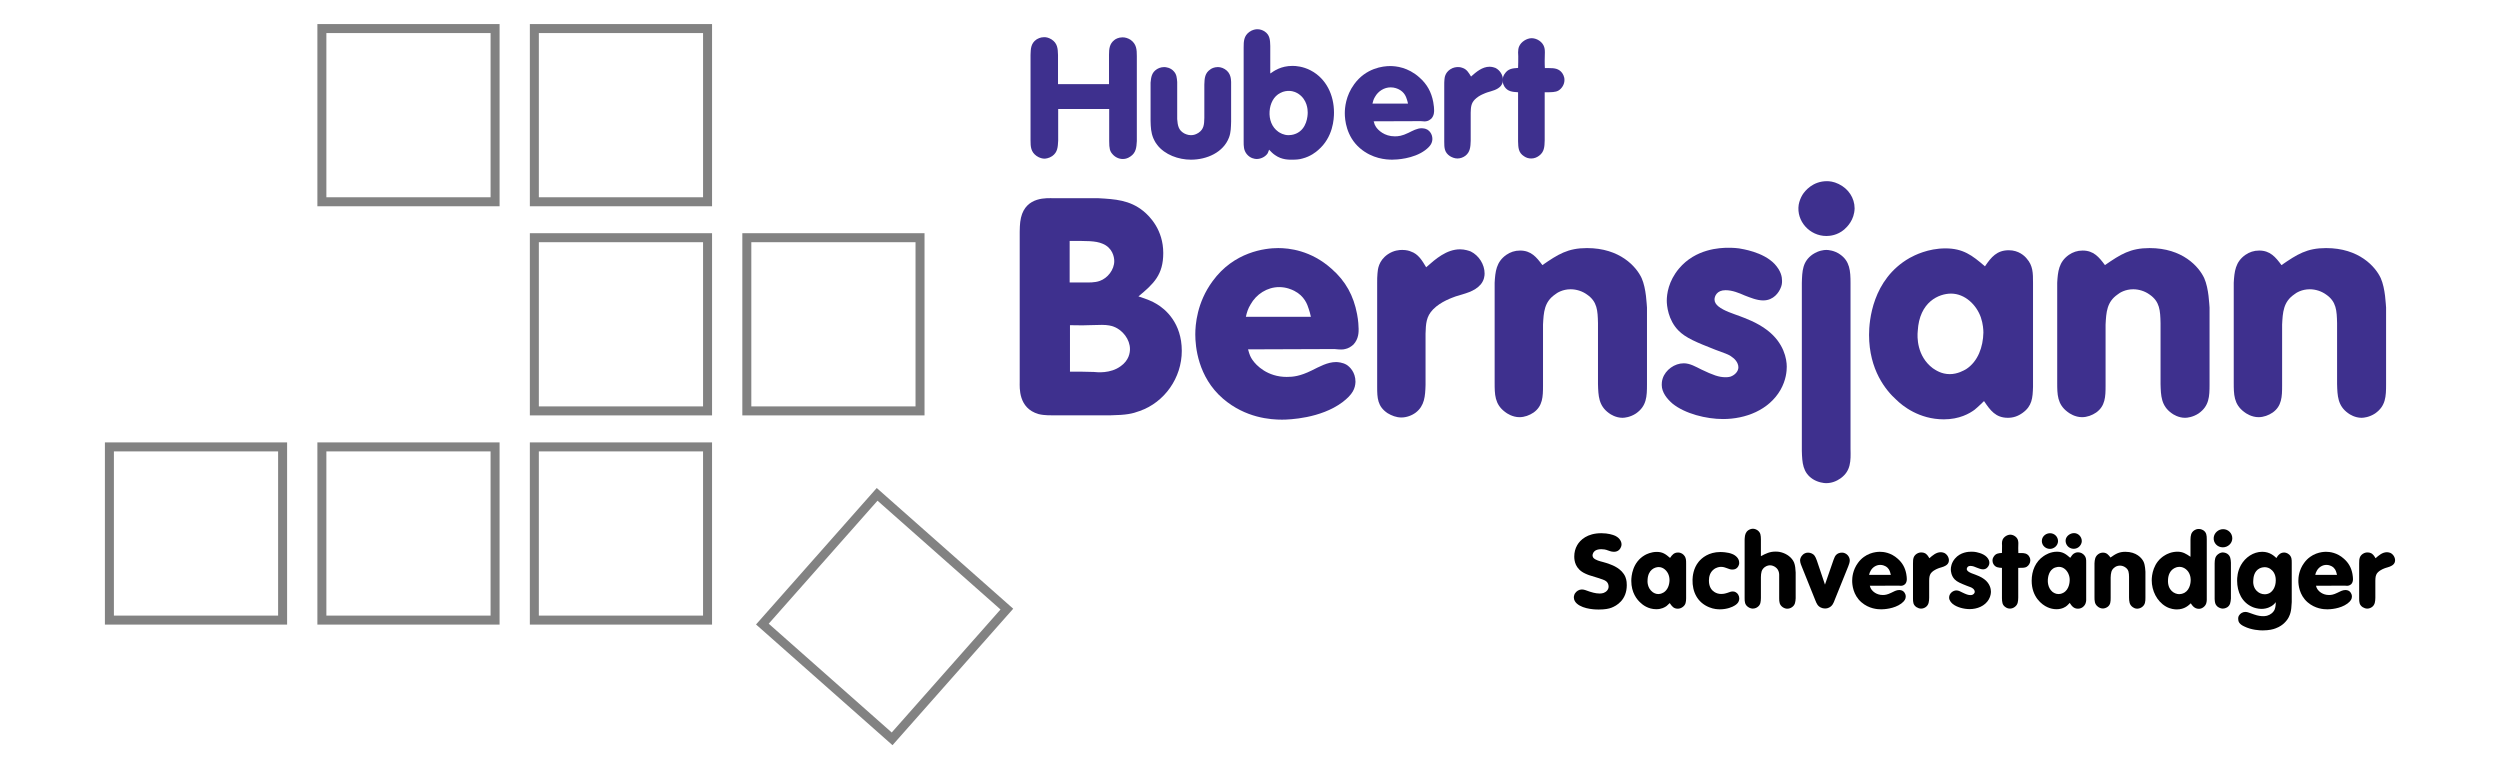 <?xml version="1.0" encoding="UTF-8" standalone="no"?><!DOCTYPE svg PUBLIC "-//W3C//DTD SVG 1.1//EN" "http://www.w3.org/Graphics/SVG/1.1/DTD/svg11.dtd"><svg width="100%" height="100%" viewBox="0 0 390 120" version="1.1" xmlns="http://www.w3.org/2000/svg" xmlns:xlink="http://www.w3.org/1999/xlink" xml:space="preserve" xmlns:serif="http://www.serif.com/" style="fill-rule:evenodd;clip-rule:evenodd;stroke-linejoin:round;stroke-miterlimit:2;"><g id="Logo-vector" serif:id="Logo vector"><g id="Sachverständiger"><path d="M245.536,92.997c-0.049,0.259 -0.016,0.729 0.442,1.15c1.065,0.972 3.245,0.939 3.425,0.939c0.983,0 1.573,-0.129 1.966,-0.275c0.819,-0.308 2.409,-1.215 2.409,-3.531c-0,-0.21 -0,-0.729 -0.213,-1.263c-0.541,-1.328 -2.065,-1.863 -2.409,-1.992c-0.377,-0.146 -0.754,-0.26 -1.114,-0.357c-0.443,-0.113 -1.18,-0.291 -1.491,-0.664c-0.099,-0.146 -0.115,-0.291 -0.115,-0.356c0,-0.081 0.016,-0.227 0.115,-0.421c0.18,-0.292 0.508,-0.551 1.261,-0.551c0.345,-0 0.656,0.065 0.754,0.097c0.459,0.13 0.721,0.308 1.213,0.308c0.737,-0 1.016,-0.518 1.114,-0.794c0.065,-0.194 0.065,-0.275 0.065,-0.388c0,-0.276 -0.131,-0.567 -0.311,-0.794c-0.246,-0.308 -0.557,-0.454 -0.672,-0.518c-0.36,-0.162 -1.114,-0.405 -2.163,-0.405c-2.212,-0 -3.293,1.052 -3.768,1.862c-0.311,0.535 -0.459,1.15 -0.459,1.766c0,0.664 0.148,1.96 1.721,2.672c0.18,0.097 0.393,0.162 0.589,0.243c0.426,0.146 0.869,0.276 1.311,0.405c0.688,0.227 1.098,0.34 1.36,0.551c0.246,0.194 0.377,0.502 0.377,0.826c0,0.47 -0.344,0.826 -0.77,0.988c-0.197,0.065 -0.393,0.097 -0.623,0.097c-0.688,0 -1.376,-0.243 -1.54,-0.291c-0.655,-0.227 -0.885,-0.341 -1.245,-0.341c-0.426,0 -0.836,0.243 -1.082,0.632c-0.032,0.065 -0.114,0.211 -0.147,0.405Z" style="fill-rule:nonzero;"/><path d="M263.035,87.895c0,-0.502 0,-0.891 -0.328,-1.263c-0.114,-0.146 -0.426,-0.438 -0.933,-0.438c-0.623,0 -0.918,0.357 -1.246,0.843c-0.672,-0.584 -1.147,-0.94 -2.064,-0.94c-0.901,0 -1.606,0.356 -1.868,0.502c-1.95,1.118 -2.114,3.304 -2.114,4.017c0,1.847 0.885,2.916 1.426,3.401c0.311,0.308 1.179,1.021 2.474,1.021c0.819,-0 1.343,-0.308 1.606,-0.502c0.18,-0.146 0.475,-0.438 0.491,-0.454c0.328,0.486 0.606,0.875 1.245,0.875c0.279,-0 0.525,-0.081 0.77,-0.259c0.492,-0.357 0.525,-0.778 0.541,-1.361l0,-5.442Zm-6.013,2.527c0.082,-1.539 1.114,-1.96 1.737,-1.96c0.721,-0 1.327,0.583 1.556,1.247c0.115,0.34 0.131,0.648 0.131,0.794c-0.016,0.745 -0.278,1.506 -0.901,1.911c-0.115,0.065 -0.442,0.259 -0.852,0.259c-0.442,0 -0.737,-0.21 -0.885,-0.308c-0.835,-0.631 -0.819,-1.636 -0.786,-1.943Z" style="fill-rule:nonzero;"/><path d="M264.035,90.422c-0.05,1.895 0.753,3.563 2.588,4.308c0.738,0.308 1.393,0.324 1.688,0.324c1.114,0 1.966,-0.372 2.31,-0.599c0.59,-0.357 0.705,-0.761 0.705,-1.085c-0,-0.405 -0.213,-0.81 -0.557,-0.988c-0.148,-0.081 -0.279,-0.114 -0.442,-0.114c-0.295,0 -0.41,0.065 -0.885,0.227c-0.131,0.049 -0.508,0.162 -0.934,0.162c-0.377,-0 -0.738,-0.097 -1.065,-0.308c-0.377,-0.243 -0.852,-0.729 -0.852,-1.782c-0,-0.664 0.196,-1.279 0.704,-1.7c0.459,-0.389 0.967,-0.438 1.18,-0.438c0.344,0 0.655,0.098 0.754,0.146c0.573,0.195 0.671,0.276 1.032,0.276c0.737,-0 0.967,-0.567 1.032,-0.826c0.033,-0.13 0.017,-0.195 0.017,-0.276c-0,-0.631 -0.541,-1.117 -1.082,-1.328c-0.688,-0.292 -1.704,-0.308 -1.835,-0.308c-1.868,0 -2.916,0.94 -3.392,1.507c-0.868,1.052 -0.95,2.332 -0.966,2.802Z" style="fill-rule:nonzero;"/><path d="M280.125,89.304c-0.033,-0.551 -0.066,-1.069 -0.246,-1.539c-0.328,-0.793 -1.147,-1.376 -1.999,-1.603c-0.41,-0.113 -0.721,-0.113 -0.901,-0.113c-0.885,-0 -1.491,0.291 -2.278,0.712l0,-2.624c-0.016,-0.583 -0.016,-1.036 -0.524,-1.409c-0.213,-0.146 -0.459,-0.243 -0.721,-0.243c-0.262,0 -0.524,0.097 -0.737,0.243c-0.41,0.308 -0.508,0.713 -0.541,1.199c-0.016,0.081 -0.016,0.178 -0.016,0.259l-0,9.103c-0,0.583 0.016,1.02 0.524,1.393c0.311,0.226 0.623,0.259 0.754,0.259c0.377,-0 0.655,-0.178 0.753,-0.259c0.476,-0.341 0.492,-0.826 0.508,-1.41l0,-3.239c0.017,-0.648 0.066,-1.166 0.607,-1.571c0.344,-0.243 0.671,-0.275 0.819,-0.275c0.278,-0 0.59,0.113 0.819,0.275c0.688,0.47 0.606,1.231 0.606,1.49l0,3.369c0,0.583 0.033,1.02 0.541,1.393c0.295,0.211 0.573,0.243 0.721,0.243c0.262,-0 0.508,-0.081 0.721,-0.227c0.508,-0.34 0.557,-0.826 0.59,-1.409l-0,-4.017Z" style="fill-rule:nonzero;"/><path d="M284.696,91.199l-1.261,-3.741c-0.263,-0.729 -0.426,-0.94 -0.803,-1.118c-0.181,-0.081 -0.361,-0.13 -0.574,-0.13c-0.688,0 -1.048,0.551 -1.13,0.746c-0.033,0.081 -0.115,0.243 -0.115,0.469c-0,0.389 0.229,0.859 0.262,0.956l2.114,5.264c0.196,0.502 0.377,0.907 0.868,1.134c0.197,0.097 0.426,0.146 0.639,0.146c0.311,-0 0.508,-0.081 0.606,-0.13c0.541,-0.243 0.738,-0.713 0.934,-1.263l2.098,-5.2c0.114,-0.307 0.229,-0.599 0.229,-0.907c0,-0.453 -0.295,-0.923 -0.754,-1.117c-0.213,-0.098 -0.393,-0.098 -0.475,-0.098c-0.36,0 -0.688,0.13 -0.901,0.357c-0.147,0.162 -0.262,0.356 -0.41,0.793l-1.327,3.839Z" style="fill-rule:nonzero;"/><path d="M296.198,91.361c0.295,0.033 0.443,0.033 0.558,0c0.163,-0.032 0.294,-0.113 0.426,-0.227c0.294,-0.307 0.278,-0.696 0.278,-0.826c0,-0.129 -0.016,-0.437 -0.082,-0.777c-0.18,-0.956 -0.59,-1.717 -1.327,-2.365c-1.081,-0.972 -2.228,-1.085 -2.785,-1.085c-0.689,-0 -2.311,0.194 -3.425,1.733c-0.819,1.118 -0.901,2.284 -0.901,2.786c-0,0.615 0.131,2.219 1.442,3.353c1.18,1.02 2.507,1.101 3.08,1.101c0.393,0 2.016,-0.065 3.146,-0.907c0.557,-0.421 0.672,-0.729 0.688,-1.069c0,-0.518 -0.311,-0.794 -0.459,-0.891c-0.213,-0.129 -0.475,-0.146 -0.557,-0.146c-0.442,0 -0.868,0.243 -1.261,0.438c-0.623,0.307 -0.983,0.34 -1.311,0.34c-1,-0 -1.589,-0.599 -1.786,-0.891c-0.098,-0.146 -0.147,-0.243 -0.229,-0.551l4.505,-0.016Zm-4.62,-1.684c0.049,-0.227 0.115,-0.438 0.246,-0.648c0.295,-0.535 0.868,-0.907 1.491,-0.907c0.377,-0 0.655,0.129 0.786,0.194c0.541,0.275 0.688,0.729 0.754,0.94c0.049,0.129 0.082,0.275 0.115,0.421l-3.392,-0Z" style="fill-rule:nonzero;"/><path d="M300.95,90.567c0.017,-0.534 0.033,-0.907 0.393,-1.279c0.41,-0.421 1.016,-0.616 1.18,-0.68c0.459,-0.146 0.983,-0.243 1.311,-0.632c0.18,-0.227 0.197,-0.454 0.197,-0.567c-0,-0.47 -0.295,-0.939 -0.721,-1.15c-0.082,-0.032 -0.312,-0.113 -0.558,-0.113c-0.704,-0 -1.278,0.502 -1.769,0.939c-0.213,-0.356 -0.41,-0.696 -0.803,-0.826c-0.066,-0.032 -0.229,-0.081 -0.442,-0.081c-0.148,0 -0.443,0.016 -0.754,0.227c-0.492,0.34 -0.524,0.794 -0.541,1.004c-0.016,0.162 -0.016,0.324 -0.016,0.486l-0,5.442c-0,0.583 0.016,1.021 0.541,1.377c0.213,0.13 0.458,0.227 0.72,0.227c0.263,-0 0.541,-0.097 0.754,-0.259c0.459,-0.357 0.492,-0.859 0.508,-1.442l0,-2.673Z" style="fill-rule:nonzero;"/><path d="M304.112,92.9c-0.049,0.146 -0.049,0.275 -0.049,0.34c0,0.389 0.279,0.729 0.557,0.972c0.656,0.534 1.77,0.81 2.638,0.81c1.18,-0 2.393,-0.47 2.999,-1.523c0.295,-0.518 0.328,-0.988 0.328,-1.215c-0,-0.405 -0.148,-1.231 -1,-1.895c-0.557,-0.437 -1.245,-0.664 -1.442,-0.745c-0.344,-0.129 -0.835,-0.275 -1.13,-0.518c-0.115,-0.097 -0.197,-0.211 -0.197,-0.356c-0,-0.162 0.115,-0.486 0.573,-0.486c0.361,-0 0.705,0.145 1,0.275c0.295,0.113 0.639,0.259 0.967,0.259c0.557,0 0.819,-0.437 0.901,-0.631c0.065,-0.146 0.082,-0.243 0.082,-0.389c-0,-0.211 -0.049,-0.519 -0.393,-0.891c-0.607,-0.632 -1.688,-0.778 -1.852,-0.81c-0.262,-0.032 -0.459,-0.032 -0.557,-0.032c-0.426,-0 -1.704,0.048 -2.573,1.085c-0.557,0.664 -0.639,1.344 -0.639,1.684c0,0.243 0.066,1.005 0.607,1.555c0.377,0.389 0.934,0.616 1.917,1.005c0.491,0.194 0.688,0.226 0.885,0.388c0.081,0.049 0.327,0.259 0.327,0.535c0,0.21 -0.18,0.405 -0.409,0.486c-0.115,0.032 -0.213,0.032 -0.263,0.032c-0.344,0 -0.655,-0.113 -1.261,-0.405c-0.295,-0.146 -0.59,-0.324 -0.918,-0.324c-0.475,0 -0.95,0.34 -1.098,0.794Z" style="fill-rule:nonzero;"/><path d="M314.861,86.275c-0.016,-0.243 -0.016,-0.486 -0.016,-0.745c-0,-0.259 0.016,-0.518 0.016,-0.777c0,-0.065 0,-0.308 -0.066,-0.502c-0.147,-0.47 -0.655,-0.826 -1.179,-0.843c-0.492,0 -1.033,0.357 -1.213,0.794c-0.147,0.324 -0.082,0.875 -0.082,0.939c0,0.373 0,0.746 -0.016,1.118c-0.541,0.032 -0.967,0.081 -1.278,0.567c-0.066,0.081 -0.197,0.308 -0.197,0.615c0,0.114 0.017,0.357 0.181,0.616c0.311,0.47 0.753,0.502 1.294,0.534l-0,4.714c0.016,0.599 0.033,1.085 0.573,1.425c0.213,0.146 0.426,0.211 0.689,0.211c0.262,-0 0.524,-0.097 0.737,-0.259c0.508,-0.373 0.524,-0.875 0.541,-1.474l-0,-4.617c0.671,0 1.032,0 1.31,-0.162c0.328,-0.194 0.574,-0.599 0.574,-0.988c0.016,-0.356 -0.164,-0.615 -0.229,-0.712c-0.312,-0.405 -0.721,-0.454 -1.213,-0.454l-0.426,0Z" style="fill-rule:nonzero;"/><path d="M325.446,87.83c0.016,-0.648 -0.049,-0.874 -0.246,-1.15c-0.246,-0.324 -0.606,-0.518 -1.016,-0.518c-0.557,-0 -0.836,0.324 -0.95,0.47c-0.099,0.129 -0.197,0.259 -0.279,0.388c-0.672,-0.583 -1.13,-0.939 -2.048,-0.955c-1.049,-0 -1.835,0.502 -2.114,0.696c-1.261,0.859 -1.851,2.284 -1.851,3.839c-0,2.527 1.589,3.741 2.474,4.13c0.426,0.195 0.918,0.308 1.393,0.308c0.852,-0 1.409,-0.34 1.655,-0.567c0.164,-0.13 0.393,-0.405 0.409,-0.421c0.328,0.502 0.639,0.907 1.295,0.907c0.377,-0 0.622,-0.162 0.737,-0.243c0.492,-0.373 0.524,-0.858 0.541,-1.069l-0,-5.815Zm-6.882,-3.725c-0.197,0.81 0.426,1.522 1.229,1.522c0.639,0 1.245,-0.518 1.262,-1.198c-0,-0.697 -0.558,-1.247 -1.246,-1.247c-0.573,-0 -1.098,0.372 -1.245,0.923Zm0.901,6.252c0.033,-0.292 0.131,-1.425 1.114,-1.814c0.263,-0.097 0.525,-0.114 0.623,-0.114c0.77,0 1.36,0.632 1.573,1.361c0.098,0.308 0.098,0.583 0.098,0.697c0,0.242 -0.049,1.49 -0.999,1.992c-0.328,0.178 -0.606,0.194 -0.754,0.194c-0.475,0 -0.786,-0.243 -0.934,-0.34c-0.786,-0.664 -0.737,-1.685 -0.721,-1.976Zm2.802,-6.268c-0.131,0.55 0.148,1.133 0.639,1.376c0.246,0.13 0.475,0.146 0.59,0.146c0.508,0 0.95,-0.291 1.163,-0.761c0.099,-0.211 0.099,-0.356 0.099,-0.454c-0,-0.647 -0.541,-1.231 -1.197,-1.231c-0.573,0 -1.146,0.389 -1.294,0.924Z" style="fill-rule:nonzero;"/><path d="M334.687,89.191c-0.016,-0.13 -0.033,-0.988 -0.279,-1.539c-0.278,-0.599 -1.13,-1.571 -2.851,-1.571c-0.999,-0 -1.507,0.324 -2.326,0.891c-0.312,-0.421 -0.59,-0.762 -1.164,-0.762c-0.278,0 -0.508,0.081 -0.721,0.227c-0.524,0.373 -0.573,0.875 -0.606,1.458l0,5.215c0,0.616 0,1.134 0.541,1.539c0.098,0.081 0.393,0.276 0.754,0.276c0.262,-0 0.524,-0.098 0.737,-0.243c0.475,-0.341 0.491,-0.826 0.491,-1.41l0,-3.19c0.033,-0.648 0.066,-1.183 0.623,-1.572c0.115,-0.097 0.41,-0.275 0.819,-0.275c0.295,0 0.607,0.097 0.852,0.275c0.541,0.373 0.557,0.843 0.574,1.491l-0,3.19c0.016,0.616 0.033,1.134 0.573,1.523c0.082,0.065 0.361,0.243 0.705,0.243c0.115,-0 0.409,-0.032 0.704,-0.227c0.558,-0.389 0.574,-0.891 0.574,-1.522l-0,-4.017Z" style="fill-rule:nonzero;"/><path d="M341.716,86.858c-0.688,-0.469 -1.196,-0.793 -2.032,-0.793c-0.934,-0 -1.655,0.372 -1.917,0.534c-1.9,1.085 -2.097,3.191 -2.097,3.92c0,1.62 0.786,3.272 2.212,4.098c0.705,0.405 1.393,0.453 1.704,0.453c1.213,0 1.852,-0.648 2.179,-0.955c0.197,0.307 0.41,0.599 0.738,0.745c0.065,0.032 0.262,0.113 0.507,0.113c0.164,0 0.443,-0.016 0.738,-0.259c0.508,-0.389 0.491,-0.923 0.508,-1.118l-0,-9.459c-0,-0.599 -0.033,-1.085 -0.557,-1.425c-0.082,-0.049 -0.361,-0.194 -0.672,-0.194c-0.344,-0.017 -0.623,0.145 -0.721,0.21c-0.524,0.356 -0.574,0.842 -0.59,1.442l0,2.688Zm-3.506,3.58c0.032,-0.745 0.311,-1.425 0.983,-1.798c0.114,-0.065 0.409,-0.211 0.803,-0.211c0.737,0 1.376,0.551 1.605,1.215c0.131,0.324 0.148,0.729 0.148,0.826c-0,0.259 -0.049,1.474 -0.95,1.993c-0.345,0.194 -0.705,0.226 -0.836,0.226c-0.705,0 -1.852,-0.567 -1.753,-2.251Z" style="fill-rule:nonzero;"/><path d="M345.337,83.878c-0.065,0.826 0.574,1.506 1.426,1.506c0.786,0 1.474,-0.615 1.474,-1.409c0,-0.793 -0.639,-1.425 -1.425,-1.425c-0.754,-0 -1.409,0.583 -1.475,1.328Zm2.687,3.904c-0.032,-0.551 -0.065,-1.037 -0.54,-1.377c-0.279,-0.195 -0.574,-0.211 -0.705,-0.227c-0.147,0 -0.442,0.032 -0.754,0.275c-0.491,0.373 -0.524,0.843 -0.54,1.442l-0,5.556c0.032,0.566 0.098,0.777 0.278,1.004c0.311,0.405 0.803,0.486 0.983,0.486c0.328,-0 0.59,-0.146 0.688,-0.195c0.492,-0.324 0.541,-0.793 0.59,-1.376l0,-5.588Z" style="fill-rule:nonzero;"/><path d="M357.511,87.798c0,-0.502 0,-0.907 -0.393,-1.28c-0.311,-0.275 -0.639,-0.324 -0.786,-0.324c-0.59,0 -0.885,0.389 -1.016,0.551c-0.066,0.097 -0.131,0.194 -0.197,0.308c-0.328,-0.292 -0.999,-0.972 -2.212,-0.972c-1.393,-0 -2.638,0.875 -3.31,2.057c-0.573,1.004 -0.606,2.025 -0.606,2.446c0,1.749 0.737,3.417 2.441,4.13c0.197,0.081 0.721,0.259 1.328,0.275c0.95,0 1.573,-0.388 1.851,-0.615c0.148,-0.114 0.295,-0.292 0.41,-0.438c-0,0.081 -0,0.713 -0.164,1.118c-0.197,0.486 -0.672,0.859 -1.213,1.004c-0.262,0.065 -0.491,0.065 -0.589,0.065c-0.295,0 -0.771,-0.032 -1.442,-0.275c-0.705,-0.227 -0.967,-0.389 -1.344,-0.389c-0.393,0 -0.803,0.227 -0.999,0.583c-0.115,0.194 -0.115,0.405 -0.115,0.486c-0,0.437 0.164,0.826 0.917,1.182c1.164,0.584 2.475,0.632 2.901,0.632c0.999,0 1.671,-0.178 2.031,-0.324c0.672,-0.243 1.098,-0.599 1.311,-0.794c0.705,-0.664 0.901,-1.295 1,-1.652c0.114,-0.437 0.147,-0.777 0.196,-1.652l0,-6.122Zm-5.997,2.672c0.017,-0.307 0.082,-1.36 1,-1.814c0.311,-0.146 0.655,-0.178 0.77,-0.178c0.426,0 0.754,0.178 0.885,0.275c0.344,0.227 0.852,0.729 0.852,1.766c-0,1.134 -0.541,1.749 -0.951,1.992c-0.245,0.13 -0.508,0.195 -0.77,0.195c-0.524,-0 -0.868,-0.227 -1.032,-0.341c-0.836,-0.599 -0.786,-1.587 -0.754,-1.895Z" style="fill-rule:nonzero;"/><path d="M365.802,91.361c0.295,0.033 0.442,0.033 0.557,0c0.164,-0.032 0.295,-0.113 0.426,-0.227c0.295,-0.307 0.279,-0.696 0.279,-0.826c-0,-0.129 -0.017,-0.437 -0.082,-0.777c-0.18,-0.956 -0.59,-1.717 -1.327,-2.365c-1.082,-0.972 -2.229,-1.085 -2.786,-1.085c-0.688,-0 -2.31,0.194 -3.424,1.733c-0.82,1.118 -0.901,2.284 -0.901,2.786c-0,0.615 0.131,2.219 1.441,3.353c1.18,1.02 2.507,1.101 3.081,1.101c0.393,0 2.015,-0.065 3.146,-0.907c0.557,-0.421 0.671,-0.729 0.688,-1.069c-0,-0.518 -0.311,-0.794 -0.459,-0.891c-0.213,-0.129 -0.475,-0.146 -0.557,-0.146c-0.442,0 -0.868,0.243 -1.262,0.438c-0.622,0.307 -0.983,0.34 -1.31,0.34c-1,-0 -1.59,-0.599 -1.786,-0.891c-0.099,-0.146 -0.148,-0.243 -0.23,-0.551l4.506,-0.016Zm-4.621,-1.684c0.05,-0.227 0.115,-0.438 0.246,-0.648c0.295,-0.535 0.869,-0.907 1.491,-0.907c0.377,-0 0.656,0.129 0.787,0.194c0.54,0.275 0.688,0.729 0.754,0.94c0.049,0.129 0.081,0.275 0.114,0.421l-3.392,-0Z" style="fill-rule:nonzero;"/><path d="M370.554,90.567c0.016,-0.534 0.033,-0.907 0.393,-1.279c0.41,-0.421 1.016,-0.616 1.18,-0.68c0.458,-0.146 0.983,-0.243 1.31,-0.632c0.181,-0.227 0.197,-0.454 0.197,-0.567c0,-0.47 -0.295,-0.939 -0.721,-1.15c-0.082,-0.032 -0.311,-0.113 -0.557,-0.113c-0.704,-0 -1.278,0.502 -1.769,0.939c-0.214,-0.356 -0.41,-0.696 -0.803,-0.826c-0.066,-0.032 -0.23,-0.081 -0.443,-0.081c-0.147,0 -0.442,0.016 -0.753,0.227c-0.492,0.34 -0.525,0.794 -0.541,1.004c-0.017,0.162 -0.017,0.324 -0.017,0.486l0,5.442c0,0.583 0.017,1.021 0.541,1.377c0.213,0.13 0.459,0.227 0.721,0.227c0.262,-0 0.541,-0.097 0.754,-0.259c0.459,-0.357 0.491,-0.859 0.508,-1.442l-0,-2.673Z" style="fill-rule:nonzero;"/></g><g id="Bernsjann"><path d="M173.236,64.79c2.499,-0.048 3.381,-0.242 4.557,-0.676c3.871,-1.353 6.566,-5.17 6.566,-9.374c-0,-4.348 -2.548,-6.522 -3.969,-7.344c-0.637,-0.386 -1.323,-0.676 -2.793,-1.159c2.401,-1.981 3.871,-3.382 3.871,-6.764c-0,-3.576 -2.058,-5.702 -3.136,-6.571c-2.107,-1.691 -4.361,-1.836 -7.007,-1.981l-6.958,-0c-0.931,-0 -4.313,-0.339 -5.097,3.044c-0.196,0.773 -0.196,2.077 -0.196,2.174l0,23.433c0,0.87 -0.245,4.107 2.94,5.025c0.932,0.241 2.206,0.193 2.353,0.193l8.869,0Zm-6.37,-20.727l-0,-6.475c2.597,0 4.018,-0.048 5.145,0.435c1.519,0.628 1.813,2.029 1.813,2.706c-0,1.353 -1.029,2.657 -2.254,3.092c-0.784,0.29 -1.813,0.242 -2.058,0.242l-2.646,-0Zm0.049,6.667c0.931,0 1.911,0.048 2.842,0c0.735,0 1.421,-0.048 2.156,-0.048c0.882,-0 1.519,0.145 1.862,0.29c1.372,0.531 2.499,1.981 2.499,3.478c-0,0.58 -0.147,1.74 -1.421,2.658c-1.617,1.208 -3.724,0.966 -4.214,0.918c-1.225,-0.049 -2.499,-0.049 -3.724,-0.049l-0,-7.247Z" style="fill:#3e308e;fill-rule:nonzero;"/><path d="M208.173,54.45c0.882,0.097 1.323,0.097 1.666,0c0.49,-0.096 0.882,-0.338 1.274,-0.676c0.882,-0.918 0.833,-2.078 0.833,-2.464c0,-0.387 -0.049,-1.305 -0.245,-2.319c-0.539,-2.851 -1.764,-5.122 -3.969,-7.054c-3.234,-2.899 -6.664,-3.237 -8.33,-3.237c-2.058,-0 -6.909,0.579 -10.241,5.169c-2.45,3.334 -2.695,6.813 -2.695,8.311c-0,1.836 0.392,6.619 4.312,10.001c3.528,3.044 7.497,3.285 9.212,3.285c1.176,0 6.027,-0.193 9.408,-2.705c1.666,-1.256 2.009,-2.174 2.058,-3.189c0,-1.546 -0.931,-2.368 -1.372,-2.657c-0.637,-0.387 -1.421,-0.435 -1.666,-0.435c-1.323,-0 -2.597,0.724 -3.773,1.304c-1.862,0.918 -2.94,1.015 -3.92,1.015c-2.989,-0 -4.753,-1.788 -5.341,-2.657c-0.294,-0.435 -0.441,-0.725 -0.686,-1.643l13.475,-0.049Zm-13.818,-5.024c0.147,-0.677 0.343,-1.305 0.735,-1.933c0.882,-1.594 2.597,-2.706 4.459,-2.706c1.127,0 1.96,0.387 2.352,0.58c1.617,0.821 2.058,2.174 2.254,2.802c0.147,0.387 0.245,0.822 0.343,1.257l-10.143,-0Z" style="fill:#3e308e;fill-rule:nonzero;"/><path d="M222.384,52.083c0.049,-1.594 0.098,-2.706 1.176,-3.817c1.225,-1.256 3.038,-1.836 3.528,-2.029c1.372,-0.435 2.94,-0.725 3.92,-1.885c0.539,-0.676 0.588,-1.352 0.588,-1.691c-0,-1.401 -0.882,-2.802 -2.156,-3.43c-0.245,-0.097 -0.931,-0.338 -1.666,-0.338c-2.107,-0 -3.822,1.498 -5.292,2.802c-0.637,-1.063 -1.225,-2.077 -2.402,-2.464c-0.196,-0.097 -0.686,-0.242 -1.323,-0.242c-0.441,0 -1.323,0.049 -2.254,0.677c-1.47,1.014 -1.568,2.367 -1.617,2.995c-0.049,0.484 -0.049,0.967 -0.049,1.45l0,16.234c0,1.739 0.049,3.044 1.617,4.107c0.637,0.386 1.372,0.676 2.156,0.676c0.784,0 1.617,-0.29 2.255,-0.773c1.372,-1.063 1.47,-2.561 1.519,-4.3l-0,-7.972Z" style="fill:#3e308e;fill-rule:nonzero;"/><path d="M256.929,47.976c-0.049,-0.386 -0.098,-2.947 -0.833,-4.59c-0.833,-1.788 -3.381,-4.686 -8.526,-4.686c-2.989,-0 -4.508,0.966 -6.958,2.657c-0.931,-1.256 -1.764,-2.271 -3.479,-2.271c-0.833,0 -1.519,0.242 -2.156,0.676c-1.568,1.112 -1.715,2.61 -1.813,4.349l-0,15.558c-0,1.836 -0,3.382 1.617,4.59c0.294,0.241 1.176,0.821 2.254,0.821c0.784,-0 1.568,-0.29 2.205,-0.725c1.421,-1.014 1.47,-2.464 1.47,-4.203l-0,-9.518c0.098,-1.933 0.196,-3.528 1.862,-4.687c0.343,-0.29 1.225,-0.821 2.45,-0.821c0.882,-0 1.813,0.289 2.548,0.821c1.617,1.111 1.666,2.512 1.715,4.445l-0,9.518c0.049,1.836 0.098,3.382 1.715,4.542c0.245,0.193 1.078,0.725 2.107,0.725c0.343,-0 1.225,-0.097 2.107,-0.677c1.666,-1.159 1.715,-2.657 1.715,-4.542l0,-11.982Z" style="fill:#3e308e;fill-rule:nonzero;"/><path d="M259.379,59.04c-0.147,0.435 -0.147,0.822 -0.147,1.015c0,1.16 0.833,2.174 1.666,2.899c1.96,1.594 5.292,2.416 7.889,2.416c3.528,-0 7.154,-1.401 8.967,-4.542c0.882,-1.546 0.98,-2.947 0.98,-3.624c0,-1.207 -0.441,-3.672 -2.989,-5.652c-1.666,-1.305 -3.724,-1.981 -4.312,-2.223c-1.029,-0.387 -2.499,-0.821 -3.381,-1.546c-0.343,-0.29 -0.588,-0.628 -0.588,-1.063c0,-0.483 0.343,-1.45 1.715,-1.45c1.078,0 2.107,0.435 2.989,0.822c0.882,0.338 1.911,0.773 2.891,0.773c1.666,-0 2.45,-1.305 2.695,-1.884c0.196,-0.435 0.245,-0.725 0.245,-1.16c0,-0.628 -0.147,-1.546 -1.176,-2.657c-1.813,-1.885 -5.047,-2.32 -5.537,-2.416c-0.784,-0.097 -1.372,-0.097 -1.666,-0.097c-1.274,0 -5.096,0.145 -7.693,3.237c-1.666,1.981 -1.911,4.011 -1.911,5.025c0,0.725 0.196,2.996 1.813,4.639c1.127,1.159 2.793,1.836 5.733,2.995c1.47,0.58 2.058,0.677 2.646,1.16c0.245,0.145 0.98,0.773 0.98,1.594c0,0.628 -0.539,1.208 -1.225,1.45c-0.343,0.096 -0.637,0.096 -0.784,0.096c-1.029,0 -1.96,-0.338 -3.773,-1.208c-0.882,-0.435 -1.764,-0.966 -2.744,-0.966c-1.421,-0 -2.842,1.015 -3.283,2.367Z" style="fill:#3e308e;fill-rule:nonzero;"/><path d="M280.597,31.935c-0.392,2.561 1.715,4.88 4.312,4.88c0.539,0 1.715,-0.096 2.793,-1.014c0.49,-0.435 1.568,-1.498 1.617,-3.286c-0,-1.643 -0.98,-3.092 -2.499,-3.817c-0.784,-0.386 -1.47,-0.435 -1.813,-0.435c-2.205,0 -3.43,1.498 -3.822,2.126c-0.294,0.483 -0.49,1.015 -0.588,1.546Zm8.085,12.224c-0,-1.884 -0.098,-3.43 -1.666,-4.493c-0.833,-0.58 -1.764,-0.677 -2.107,-0.677c-0.392,0 -1.225,0.097 -2.107,0.677c-1.617,1.111 -1.666,2.609 -1.715,4.493l-0,26.187c0.049,1.836 0.147,3.382 1.715,4.397c0.833,0.532 1.764,0.628 2.058,0.628c0.882,0 1.617,-0.29 2.303,-0.773c1.568,-1.159 1.568,-2.657 1.519,-4.59l-0,-25.849Z" style="fill:#3e308e;fill-rule:nonzero;"/><path d="M317.151,44.111c0,-1.498 0,-2.657 -0.98,-3.769c-0.343,-0.435 -1.274,-1.304 -2.793,-1.304c-1.862,-0 -2.744,1.063 -3.724,2.512c-2.009,-1.739 -3.43,-2.802 -6.174,-2.802c-2.695,-0 -4.802,1.063 -5.586,1.498c-5.831,3.333 -6.321,9.856 -6.321,11.982c-0,5.508 2.646,8.697 4.263,10.146c0.931,0.918 3.528,3.044 7.399,3.044c2.45,0 4.018,-0.918 4.802,-1.498c0.539,-0.435 1.421,-1.304 1.47,-1.353c0.98,1.45 1.813,2.61 3.724,2.61c0.833,-0 1.568,-0.242 2.303,-0.774c1.47,-1.062 1.568,-2.319 1.617,-4.058l0,-16.234Zm-17.983,7.537c0.245,-4.59 3.332,-5.846 5.194,-5.846c2.156,-0 3.969,1.739 4.655,3.72c0.343,1.015 0.392,1.933 0.392,2.368c-0.049,2.222 -0.833,4.493 -2.695,5.701c-0.343,0.193 -1.323,0.773 -2.548,0.773c-1.323,0 -2.205,-0.628 -2.646,-0.918c-2.499,-1.884 -2.45,-4.88 -2.352,-5.798Z" style="fill:#3e308e;fill-rule:nonzero;"/><path d="M344.69,47.976c-0.049,-0.386 -0.098,-2.947 -0.833,-4.59c-0.833,-1.788 -3.381,-4.686 -8.527,-4.686c-2.989,-0 -4.508,0.966 -6.958,2.657c-0.931,-1.256 -1.764,-2.271 -3.479,-2.271c-0.833,0 -1.519,0.242 -2.156,0.676c-1.568,1.112 -1.715,2.61 -1.813,4.349l0,15.558c0,1.836 0,3.382 1.617,4.59c0.294,0.241 1.176,0.821 2.254,0.821c0.784,-0 1.568,-0.29 2.205,-0.725c1.421,-1.014 1.47,-2.464 1.47,-4.203l0,-9.518c0.098,-1.933 0.196,-3.528 1.862,-4.687c0.343,-0.29 1.225,-0.821 2.45,-0.821c0.882,-0 1.813,0.289 2.548,0.821c1.617,1.111 1.666,2.512 1.715,4.445l0,9.518c0.049,1.836 0.098,3.382 1.716,4.542c0.245,0.193 1.078,0.725 2.107,0.725c0.343,-0 1.225,-0.097 2.107,-0.677c1.666,-1.159 1.715,-2.657 1.715,-4.542l-0,-11.982Z" style="fill:#3e308e;fill-rule:nonzero;"/><path d="M372.228,47.976c-0.049,-0.386 -0.098,-2.947 -0.833,-4.59c-0.833,-1.788 -3.381,-4.686 -8.526,-4.686c-2.989,-0 -4.508,0.966 -6.958,2.657c-0.931,-1.256 -1.764,-2.271 -3.479,-2.271c-0.833,0 -1.519,0.242 -2.156,0.676c-1.568,1.112 -1.715,2.61 -1.813,4.349l-0,15.558c-0,1.836 -0,3.382 1.617,4.59c0.294,0.241 1.176,0.821 2.254,0.821c0.784,-0 1.568,-0.29 2.205,-0.725c1.421,-1.014 1.47,-2.464 1.47,-4.203l-0,-9.518c0.098,-1.933 0.196,-3.528 1.862,-4.687c0.343,-0.29 1.225,-0.821 2.45,-0.821c0.882,-0 1.813,0.289 2.548,0.821c1.617,1.111 1.666,2.512 1.715,4.445l-0,9.518c0.049,1.836 0.098,3.382 1.715,4.542c0.245,0.193 1.078,0.725 2.107,0.725c0.343,-0 1.225,-0.097 2.107,-0.677c1.666,-1.159 1.715,-2.657 1.715,-4.542l0,-11.982Z" style="fill:#3e308e;fill-rule:nonzero;"/></g><g id="Hubert"><path d="M165.05,13.126l-0,-4.533c-0.027,-1.028 -0.081,-1.845 -1.019,-2.452c-0.509,-0.316 -0.91,-0.342 -1.152,-0.342c-0.616,-0 -1.018,0.263 -1.205,0.369c-0.857,0.606 -0.884,1.423 -0.911,2.398l0,13.338c0,1.001 0.054,1.792 0.938,2.425c0.482,0.342 0.991,0.421 1.205,0.421c0.215,0 0.724,-0.052 1.233,-0.395c0.857,-0.606 0.884,-1.423 0.937,-2.425l0,-4.929l7.957,0l0,5.008c0,1.16 0.107,1.582 0.509,2.03c0.402,0.474 0.991,0.764 1.607,0.764c0.242,0 0.697,-0.026 1.206,-0.395c0.857,-0.58 0.938,-1.397 0.991,-2.399l0,-13.258c0,-1.028 -0.053,-1.872 -0.964,-2.531c-0.402,-0.263 -0.831,-0.395 -1.259,-0.395c-0.643,0 -1.099,0.264 -1.286,0.422c-0.75,0.58 -0.831,1.37 -0.831,2.293l0,4.586l-7.956,0Z" style="fill:#3e308e;fill-rule:nonzero;"/><path d="M183.642,12.784c-0.054,-0.633 -0.08,-1.16 -0.509,-1.635c-0.509,-0.606 -1.259,-0.685 -1.527,-0.685c-0.563,0 -0.991,0.237 -1.152,0.343c-0.777,0.501 -0.884,1.212 -0.965,2.082l0,5.957c0.027,1.002 0.054,1.792 0.429,2.715c0.107,0.211 0.241,0.58 0.616,1.054c1.179,1.529 3.322,2.294 5.251,2.294c2.492,-0 5.064,-1.134 5.948,-3.48c0.294,-0.791 0.294,-1.608 0.321,-2.477l0,-6.168c-0.027,-0.369 0,-1.397 -0.991,-2.004c-0.456,-0.289 -0.911,-0.316 -1.099,-0.316c-0.562,0 -0.991,0.237 -1.125,0.343c-0.884,0.58 -0.937,1.397 -0.964,2.398l-0,5.193c-0.027,1.002 -0.054,1.74 -0.911,2.32c-0.375,0.237 -0.723,0.369 -1.179,0.369c-0.509,-0 -0.911,-0.211 -1.071,-0.29c-0.884,-0.501 -0.992,-1.239 -1.072,-2.214l-0,-5.799Z" style="fill:#3e308e;fill-rule:nonzero;"/><path d="M194.01,22.062c-0,0.738 -0,1.37 0.482,1.977c0.536,0.659 1.232,0.764 1.554,0.764c0.643,0 1.366,-0.343 1.714,-0.896c0.108,-0.211 0.188,-0.501 0.215,-0.554c0.268,0.29 0.616,0.633 0.937,0.844c1.072,0.764 2.224,0.712 2.679,0.712c0.563,-0 1.099,-0.027 1.608,-0.185c1.232,-0.316 2.09,-1.002 2.438,-1.318c2.331,-2.003 2.465,-4.85 2.465,-5.851c-0,-2.689 -1.179,-5.298 -3.671,-6.59c-1.179,-0.606 -2.277,-0.685 -2.786,-0.685c-1.848,-0 -2.893,0.79 -3.483,1.186l0,-4.297c-0.026,-0.922 -0.053,-1.713 -0.884,-2.266c-0.321,-0.211 -0.723,-0.343 -1.125,-0.343c-0.241,-0 -0.75,0.053 -1.259,0.422c-0.857,0.632 -0.884,1.449 -0.884,2.451l-0,14.629Zm4.045,-4.692c0.081,-1.186 0.616,-2.346 1.688,-2.873c0.536,-0.29 1.072,-0.316 1.313,-0.316c0.777,-0 1.286,0.316 1.527,0.474c1.339,0.923 1.42,2.399 1.42,2.9c-0,0.5 -0.108,2.556 -1.822,3.294c-0.482,0.211 -0.965,0.238 -1.152,0.238c-0.804,-0 -1.366,-0.369 -1.608,-0.528c-1.044,-0.738 -1.446,-1.95 -1.366,-3.189Z" style="fill:#3e308e;fill-rule:nonzero;"/><path d="M221.657,18.899c0.483,0.053 0.724,0.053 0.911,-0c0.268,-0.053 0.483,-0.185 0.697,-0.369c0.482,-0.501 0.455,-1.134 0.455,-1.344c0,-0.211 -0.026,-0.712 -0.134,-1.266c-0.294,-1.555 -0.964,-2.794 -2.17,-3.848c-1.768,-1.581 -3.643,-1.766 -4.554,-1.766c-1.125,0 -3.777,0.316 -5.599,2.82c-1.34,1.819 -1.474,3.717 -1.474,4.534c0,1.002 0.215,3.611 2.358,5.456c1.929,1.661 4.099,1.793 5.036,1.793c0.643,-0 3.296,-0.106 5.144,-1.477c0.911,-0.685 1.099,-1.186 1.125,-1.739c0,-0.844 -0.509,-1.292 -0.75,-1.45c-0.348,-0.211 -0.777,-0.237 -0.911,-0.237c-0.723,-0 -1.419,0.395 -2.062,0.712c-1.018,0.5 -1.608,0.553 -2.144,0.553c-1.634,0 -2.598,-0.975 -2.92,-1.45c-0.161,-0.237 -0.241,-0.395 -0.375,-0.896l7.367,-0.026Zm-7.554,-2.741c0.08,-0.369 0.187,-0.712 0.401,-1.055c0.483,-0.87 1.42,-1.476 2.438,-1.476c0.617,0 1.072,0.211 1.286,0.316c0.884,0.449 1.125,1.187 1.233,1.529c0.08,0.211 0.134,0.448 0.187,0.686l-5.545,-0Z" style="fill:#3e308e;fill-rule:nonzero;"/><path d="M229.427,17.607c0.026,-0.87 0.053,-1.476 0.643,-2.082c0.669,-0.685 1.661,-1.002 1.929,-1.107c0.75,-0.237 1.607,-0.395 2.143,-1.028c0.294,-0.369 0.321,-0.738 0.321,-0.923c0,-0.764 -0.482,-1.528 -1.179,-1.871c-0.134,-0.053 -0.509,-0.185 -0.91,-0.185c-1.152,0 -2.09,0.818 -2.894,1.529c-0.348,-0.58 -0.67,-1.133 -1.313,-1.344c-0.107,-0.053 -0.375,-0.132 -0.723,-0.132c-0.241,0 -0.723,0.027 -1.232,0.369c-0.804,0.554 -0.857,1.292 -0.884,1.634c-0.027,0.264 -0.027,0.528 -0.027,0.791l-0,8.857c-0,0.948 0.027,1.66 0.884,2.24c0.348,0.211 0.75,0.369 1.179,0.369c0.428,-0 0.884,-0.158 1.232,-0.422c0.75,-0.58 0.804,-1.397 0.831,-2.346l-0,-4.349Z" style="fill:#3e308e;fill-rule:nonzero;"/><path d="M241,10.622c-0.027,-0.395 -0.027,-0.79 -0.027,-1.212c0,-0.422 0.027,-0.844 0.027,-1.265c0,-0.106 0,-0.501 -0.107,-0.817c-0.241,-0.765 -1.072,-1.345 -1.929,-1.371c-0.804,-0 -1.688,0.58 -1.982,1.291c-0.242,0.528 -0.134,1.424 -0.134,1.529c-0,0.606 -0,1.213 -0.027,1.819c-0.884,0.053 -1.581,0.132 -2.09,0.923c-0.107,0.131 -0.321,0.5 -0.321,1.001c-0,0.185 0.026,0.58 0.294,1.002c0.509,0.764 1.233,0.817 2.117,0.87l-0,7.67c0.027,0.975 0.053,1.766 0.937,2.319c0.349,0.238 0.697,0.343 1.126,0.343c0.428,-0 0.857,-0.158 1.205,-0.422c0.831,-0.606 0.857,-1.423 0.884,-2.398l0,-7.512c1.099,-0 1.688,-0 2.143,-0.264c0.536,-0.316 0.938,-0.975 0.938,-1.608c0.027,-0.58 -0.268,-1.001 -0.375,-1.16c-0.509,-0.659 -1.179,-0.738 -1.982,-0.738l-0.697,0Z" style="fill:#3e308e;fill-rule:nonzero;"/></g><path id="Muster" d="M77.935,3.75l-0,28.423l-28.423,0l-0,-28.423l28.423,0Zm-1.404,1.404l-25.616,-0l0,25.615l25.616,0l0,-25.615Zm34.55,-1.404l-0,28.423l-28.423,0l-0,-28.423l28.423,0Zm-1.404,1.404l-25.616,-0l0,25.615l25.616,0l0,-25.615Zm1.404,31.227l-0,28.423l-28.423,-0l-0,-28.423l28.423,-0Zm-1.404,1.403l-25.616,0l0,25.616l25.616,0l0,-25.616Zm34.55,-1.403l-0,28.423l-28.423,-0l-0,-28.423l28.423,-0Zm-1.404,1.403l-25.616,0l0,25.616l25.616,0l0,-25.616Zm-98.034,31.228l-0,28.423l-28.423,-0l-0,-28.423l28.423,-0Zm-1.404,1.403l-25.615,0l-0,25.616l25.615,-0l0,-25.616Zm34.55,-1.403l-0,28.423l-28.423,-0l-0,-28.423l28.423,-0Zm-1.404,1.403l-25.616,0l0,25.616l25.616,-0l0,-25.616Zm34.55,-1.403l-0,28.423l-28.423,-0l-0,-28.423l28.423,-0Zm-1.404,1.403l-25.616,0l0,25.616l25.616,-0l0,-25.616Zm27.094,5.714l21.291,18.831l-18.831,21.29l-21.29,-18.831l18.83,-21.29Zm0.122,1.981l-16.971,19.188l19.188,16.971l16.971,-19.188l-19.188,-16.971Z" style="fill:#828282;"/></g></svg>